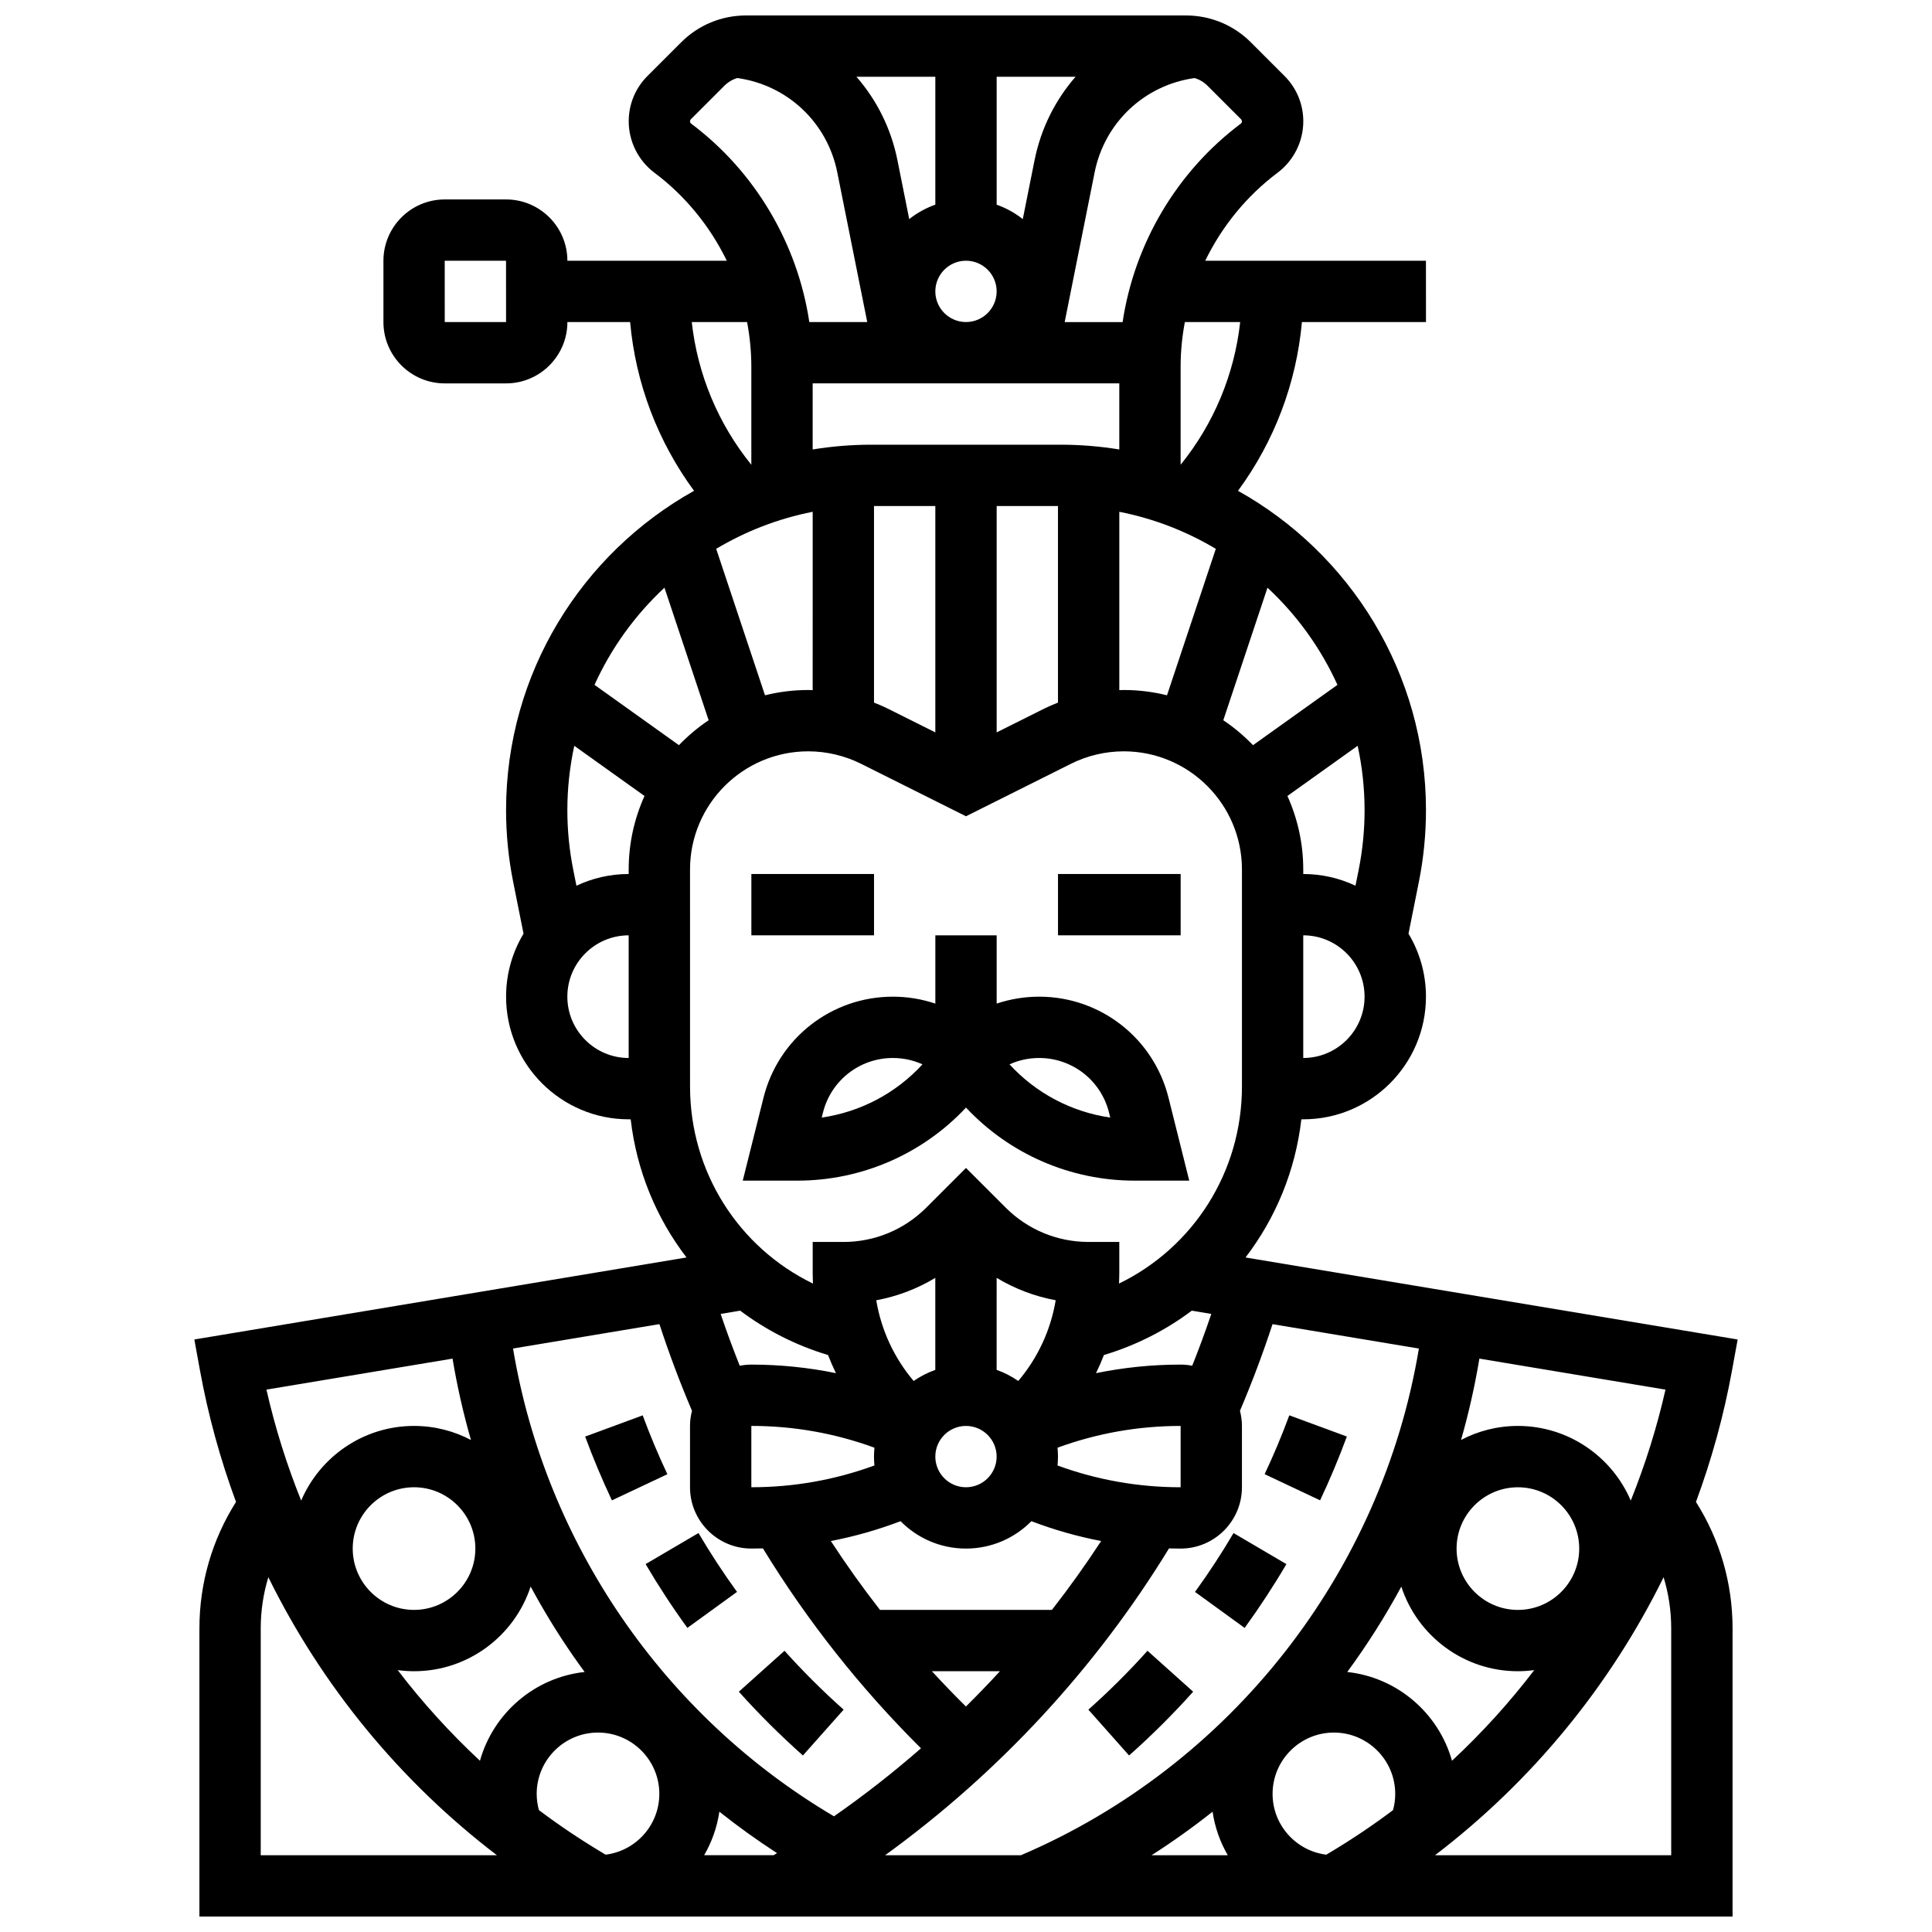 <?xml version="1.0" encoding="UTF-8"?>
<!-- Uploaded to: ICON Repo, www.iconrepo.com, Generator: ICON Repo Mixer Tools -->
<svg width="800px" height="800px" version="1.1" viewBox="144 144 512 512" xmlns="http://www.w3.org/2000/svg">
 <defs>
  <clipPath id="a">
   <path d="m195 148.09h410v503.81h-410z"/>
  </clipPath>
 </defs>
 <path d="m343.12 375.62h32.504v16.25h-32.504z"/>
 <path d="m424.38 375.62h32.504v16.25h-32.504z"/>
 <path d="m400 437.52c11.484 12.266 27.582 19.363 44.711 19.363h14.453l-5.5-21.996c-3.941-15.754-18.035-26.758-34.273-26.758-3.891 0-7.684 0.637-11.266 1.836v-18.09h-16.25v18.09c-3.586-1.203-7.375-1.836-11.266-1.836-16.238 0-30.332 11.004-34.27 26.758l-5.504 21.996h14.453c17.125 0 33.227-7.098 44.711-19.363zm19.391-13.141c8.77 0 16.379 5.941 18.504 14.449l0.336 1.34c-10.273-1.484-19.691-6.461-26.699-14.105 2.438-1.102 5.106-1.684 7.859-1.684zm-57.289 14.449c2.129-8.508 9.738-14.449 18.504-14.449 2.754 0 5.422 0.578 7.859 1.684-7.008 7.641-16.426 12.621-26.699 14.105z"/>
 <g clip-path="url(#a)">
  <path d="m603.02 507.09 1.477-8.113-130.42-21.734c7.996-10.434 13.223-23.004 14.797-36.613h0.516c17.922 0 32.504-14.582 32.504-32.504 0-6.098-1.691-11.809-4.625-16.691l2.746-13.73c1.25-6.242 1.883-12.633 1.883-18.996 0-36.344-20.129-68.07-49.816-84.637 9.621-13.09 15.473-28.488 16.941-44.719h32.879l-0.012-16.25h-58.496c4.422-9.094 10.945-17.156 19.188-23.336 4.262-3.195 6.805-8.285 6.805-13.609 0-4.547-1.77-8.82-4.984-12.031l-8.887-8.887c-4.602-4.609-10.727-7.144-17.238-7.144h-116.55c-6.512 0-12.633 2.535-17.238 7.141l-8.887 8.887c-3.215 3.215-4.984 7.488-4.984 12.031 0 5.328 2.543 10.414 6.805 13.609 8.242 6.184 14.77 14.246 19.188 23.336l-42.246 0.004c0-8.961-7.293-16.25-16.25-16.25h-16.25c-8.961 0-16.25 7.293-16.25 16.25v16.25c0 8.961 7.293 16.25 16.25 16.25h16.25c8.961 0 16.25-7.293 16.25-16.25h16.625c1.465 16.23 7.32 31.629 16.941 44.719-29.691 16.566-49.816 48.293-49.816 84.637 0 6.363 0.633 12.754 1.883 18.996l2.746 13.73c-2.934 4.883-4.625 10.594-4.625 16.691 0 17.922 14.582 32.504 32.504 32.504h0.516c1.574 13.609 6.797 26.18 14.797 36.613l-130.43 21.734 1.477 8.113c2.18 11.992 5.406 23.672 9.566 34.938-6.352 10.043-9.699 21.547-9.699 33.535v76.34h406.3v-76.34c0-11.992-3.344-23.492-9.699-33.535 4.164-11.266 7.391-22.945 9.57-34.938zm-324.91-277.74h-16.25l-0.004-16.25h16.25zm62.043 261.99c6.867 5.16 14.707 9.18 23.285 11.758 0.629 1.633 1.332 3.234 2.098 4.805-7.332-1.504-14.82-2.269-22.422-2.269-1.051 0-2.078 0.109-3.074 0.301-1.809-4.527-3.5-9.113-5.059-13.73zm-13.289-116.91c0-17.27 14.051-31.32 31.32-31.32 4.836 0 9.68 1.145 14.004 3.305l27.809 13.906 27.809-13.906c4.324-2.164 9.168-3.305 14.004-3.305 17.27 0 31.32 14.051 31.32 31.32v57.488c0 22.691-12.914 42.691-32.582 52.242 0.047-0.965 0.078-1.934 0.078-2.906v-8.125h-8.125c-8.309 0-16.121-3.234-21.996-9.109l-10.508-10.504-10.504 10.504c-5.875 5.875-13.688 9.113-21.996 9.113h-8.125v8.125c0 0.973 0.035 1.941 0.078 2.906-19.672-9.547-32.582-29.547-32.582-52.242zm32.504-128.83h81.258v17.512c-5.078-0.824-10.285-1.262-15.594-1.262h-50.074c-5.309 0-10.516 0.438-15.594 1.262zm32.504-24.379c0-4.481 3.644-8.125 8.125-8.125 4.481 0 8.125 3.644 8.125 8.125 0 4.481-3.644 8.125-8.125 8.125-4.477 0-8.125-3.644-8.125-8.125zm26.289-34.727-3.113 15.57c-2.066-1.625-4.398-2.926-6.922-3.82v-33.906h20.914c-5.363 6.137-9.188 13.699-10.879 22.156zm-26.289 11.746c-2.523 0.895-4.856 2.195-6.922 3.82l-3.113-15.57c-1.691-8.457-5.516-16.02-10.879-22.152h20.914zm49.941 128.62c-0.395 0-0.789 0.023-1.184 0.035v-47.262c9.176 1.805 17.797 5.172 25.574 9.816l-12.938 38.816c-3.672-0.914-7.504-1.406-11.453-1.406zm-66.191-48.754h16.25v59.984l-12.414-6.207c-1.25-0.625-2.535-1.176-3.836-1.688zm32.504 0h16.25v52.09c-1.301 0.512-2.586 1.062-3.836 1.688l-12.414 6.207zm-48.758 48.789c-0.395-0.012-0.789-0.035-1.184-0.035-3.945 0-7.781 0.492-11.449 1.402l-12.938-38.816c7.777-4.641 16.398-8.008 25.574-9.816zm105.64 165.31c-1.559 4.617-3.246 9.203-5.059 13.73-0.996-0.191-2.019-0.301-3.074-0.301-7.602 0-15.09 0.766-22.422 2.269 0.77-1.57 1.469-3.172 2.098-4.805 8.578-2.578 16.422-6.598 23.285-11.758zm-65.027 104.04c-3.082-3.047-6.09-6.164-9.016-9.352h18.031c-2.926 3.191-5.934 6.309-9.016 9.352zm22.785-25.602h-45.555c-4.594-5.894-8.941-11.984-13.027-18.254 6.281-1.207 12.449-2.965 18.477-5.258 4.422 4.477 10.559 7.258 17.336 7.258s12.914-2.781 17.336-7.258c6.027 2.297 12.199 4.051 18.484 5.258-4.098 6.273-8.453 12.363-13.051 18.254zm-79.652-48.758c11.227 0 22.168 1.945 32.621 5.769-0.074 0.773-0.117 1.559-0.117 2.356s0.043 1.578 0.117 2.356c-10.453 3.828-21.395 5.769-32.621 5.769zm70.738-11.914c-1.758-1.219-3.684-2.215-5.734-2.941l0.004-24.383c4.816 2.898 10.098 4.906 15.648 5.938-1.316 7.898-4.742 15.281-9.918 21.387zm-5.731 20.043c0 4.481-3.644 8.125-8.125 8.125s-8.125-3.644-8.125-8.125 3.644-8.125 8.125-8.125c4.481-0.004 8.125 3.644 8.125 8.125zm-16.254-22.98c-2.051 0.727-3.977 1.723-5.734 2.941-5.176-6.109-8.602-13.488-9.914-21.387 5.547-1.027 10.832-3.035 15.648-5.938zm32.391 25.336c0.074-0.773 0.117-1.559 0.117-2.356s-0.043-1.578-0.117-2.356c10.453-3.828 21.395-5.769 32.621-5.769v16.25c-11.23 0-22.172-1.945-32.621-5.769zm-96.871-14.504c-0.332 1.289-0.523 2.629-0.523 4.019v16.25c0 8.961 7.293 16.25 16.25 16.25 1.027 0 2.051-0.016 3.074-0.043 11.793 19.289 25.852 37.059 41.883 52.977-7.344 6.418-15.039 12.441-23.055 18.023-45.039-26.559-76.469-72.355-85.051-123.97l38.797-6.465c2.535 7.769 5.422 15.453 8.625 22.961zm-24.078 116.93c-5.711-3.426-11.211-7.133-16.488-11.094-0.383-1.395-0.59-2.832-0.59-4.305 0-8.961 7.293-16.25 16.25-16.25 8.961 0 16.25 7.293 16.25 16.25 0 8.277-6.223 15.113-14.234 16.113zm-65.832-80.406c0-8.961 7.293-16.25 16.25-16.25 8.961 0 16.25 7.293 16.25 16.25 0 8.961-7.293 16.25-16.25 16.25-8.961 0.004-16.25-7.289-16.25-16.25zm16.25 32.504c14.41 0 26.652-9.43 30.902-22.441 3.379 6.269 7.094 12.355 11.145 18.207 1.031 1.492 2.09 2.969 3.164 4.43-13.301 1.449-24.211 10.957-27.742 23.527-7.949-7.402-15.242-15.438-21.801-24.02 1.418 0.191 2.863 0.297 4.332 0.297zm80.914 37.223c4.918 3.91 10.02 7.574 15.289 10.984-0.305 0.184-0.613 0.363-0.922 0.547h-18.395c2.023-3.484 3.422-7.379 4.027-11.531zm119.16-69.77c1.023 0.027 2.047 0.043 3.078 0.043 8.961 0 16.25-7.293 16.25-16.25v-16.25c0-1.391-0.195-2.731-0.523-4.019 3.199-7.508 6.086-15.191 8.629-22.957l38.789 6.465c-9.891 59.48-49.934 110.55-105.47 134.28h-35.988c30.117-21.824 55.781-49.504 75.234-81.309zm92.461 16.297c-8.961 0-16.25-7.293-16.25-16.25 0-8.961 7.293-16.25 16.25-16.25 8.961 0 16.25 7.293 16.25 16.25 0.004 8.957-7.289 16.25-16.25 16.25zm-33.094 53.062c-5.277 3.957-10.773 7.664-16.488 11.09l-1.195 0.715c-8.012-1-14.234-7.836-14.234-16.113 0-8.961 7.293-16.25 16.25-16.25 8.961 0 16.25 7.293 16.25 16.25 0.008 1.473-0.199 2.914-0.582 4.309zm-47.82 0.41c0.605 4.152 2.004 8.047 4.027 11.535h-20.184c5.582-3.57 10.973-7.422 16.156-11.535zm63.449-13.496c-3.531-12.574-14.449-22.086-27.758-23.527 5.301-7.215 10.09-14.773 14.328-22.621 4.25 13 16.492 22.422 30.895 22.422 1.473 0 2.914-0.109 4.336-0.297-6.559 8.586-13.852 16.621-21.801 24.023zm47.375-68.949c-4.961-11.617-16.5-19.785-29.91-19.785-5.438 0-10.562 1.348-15.066 3.719 2.027-7.074 3.648-14.273 4.859-21.559l49.32 8.219c-2.289 10.098-5.383 19.922-9.203 29.406zm-70.539-182.96c0 5.297-0.527 10.613-1.566 15.809l-0.844 4.207c-4.203-1.988-8.895-3.106-13.844-3.106v-1.184c0-6.945-1.508-13.543-4.195-19.496l18.613-13.297c1.191 5.504 1.836 11.211 1.836 17.066zm-16.254 65.664v-32.504c8.961 0 16.25 7.293 16.25 16.25 0.004 8.965-7.285 16.254-16.25 16.254zm9.062-98.879-22.375 15.984c-2.379-2.473-5.016-4.691-7.875-6.606l11.711-35.129c7.766 7.227 14.098 15.969 18.539 25.75zm-25.777-96.145c-1.535 13.867-6.984 26.938-15.785 37.816v-26.008c0-3.988 0.395-7.938 1.125-11.809zm0.242-53.734c0.145 0.145 0.223 0.336 0.223 0.539 0 0.238-0.113 0.465-0.305 0.609-16.98 12.738-28.199 31.824-31.316 52.59h-15.352l7.934-39.668c2.648-13.242 13.223-23.148 26.488-25.004 1.285 0.379 2.461 1.074 3.434 2.047zm-145.74 1.145c-0.191-0.145-0.305-0.371-0.305-0.609 0-0.203 0.078-0.395 0.223-0.539l8.887-8.887c0.973-0.973 2.148-1.668 3.434-2.047 13.266 1.859 23.84 11.762 26.488 25.004l7.941 39.668h-15.352c-3.117-20.762-14.332-39.852-31.316-52.59zm14.824 52.59c0.73 3.867 1.125 7.82 1.125 11.809v26.008c-8.801-10.875-14.25-23.949-15.785-37.816zm-21.898 70.391 11.711 35.129c-2.863 1.914-5.496 4.137-7.875 6.606l-22.375-15.984c4.441-9.777 10.773-18.52 18.539-25.75zm-9.48 75.879c-4.949 0-9.641 1.117-13.844 3.106l-0.844-4.207c-1.039-5.195-1.566-10.512-1.566-15.809 0-5.856 0.645-11.559 1.836-17.066l18.613 13.297c-2.688 5.953-4.195 12.551-4.195 19.496zm-16.254 32.504c0-8.961 7.293-16.25 16.25-16.25v32.504c-8.957-0.004-16.25-7.293-16.25-16.254zm-30.426 95.922c1.211 7.273 2.844 14.473 4.879 21.562-4.512-2.371-9.641-3.723-15.082-3.723-13.41 0-24.949 8.164-29.91 19.785-3.82-9.484-6.918-19.309-9.203-29.406zm-50.832 71.516c0-4.664 0.688-9.223 2.016-13.582 14.172 28.766 34.852 54.035 60.574 73.672h-62.59zm373.79 0v60.09h-62.59c25.723-19.637 46.402-44.906 60.574-73.672 1.328 4.359 2.016 8.922 2.016 13.582z"/>
 </g>
 <path d="m356.78 609.22 10.793-12.148c-5.492-4.879-10.766-10.129-15.668-15.602l-12.105 10.848c5.316 5.93 11.031 11.617 16.98 16.902z"/>
 <path d="m326.16 575.41 13.156-9.543c-3.641-5.019-7.074-10.266-10.211-15.598l-14.012 8.234c3.398 5.781 7.121 11.469 11.066 16.906z"/>
 <path d="m306.16 541.61 14.699-6.93c-2.394-5.082-4.594-10.328-6.539-15.598l-15.25 5.625c2.109 5.707 4.496 11.395 7.09 16.902z"/>
 <path d="m460.2 592.32-12.105-10.848c-4.902 5.473-10.176 10.719-15.668 15.602l10.793 12.148c5.957-5.285 11.668-10.973 16.98-16.902z"/>
 <path d="m484.91 558.51-14.012-8.234c-3.133 5.332-6.57 10.582-10.211 15.598l13.156 9.543c3.945-5.438 7.668-11.125 11.066-16.906z"/>
 <path d="m500.93 524.7-15.25-5.625c-1.941 5.269-4.144 10.516-6.539 15.598l14.699 6.93c2.598-5.504 4.981-11.191 7.09-16.902z"/>
</svg>